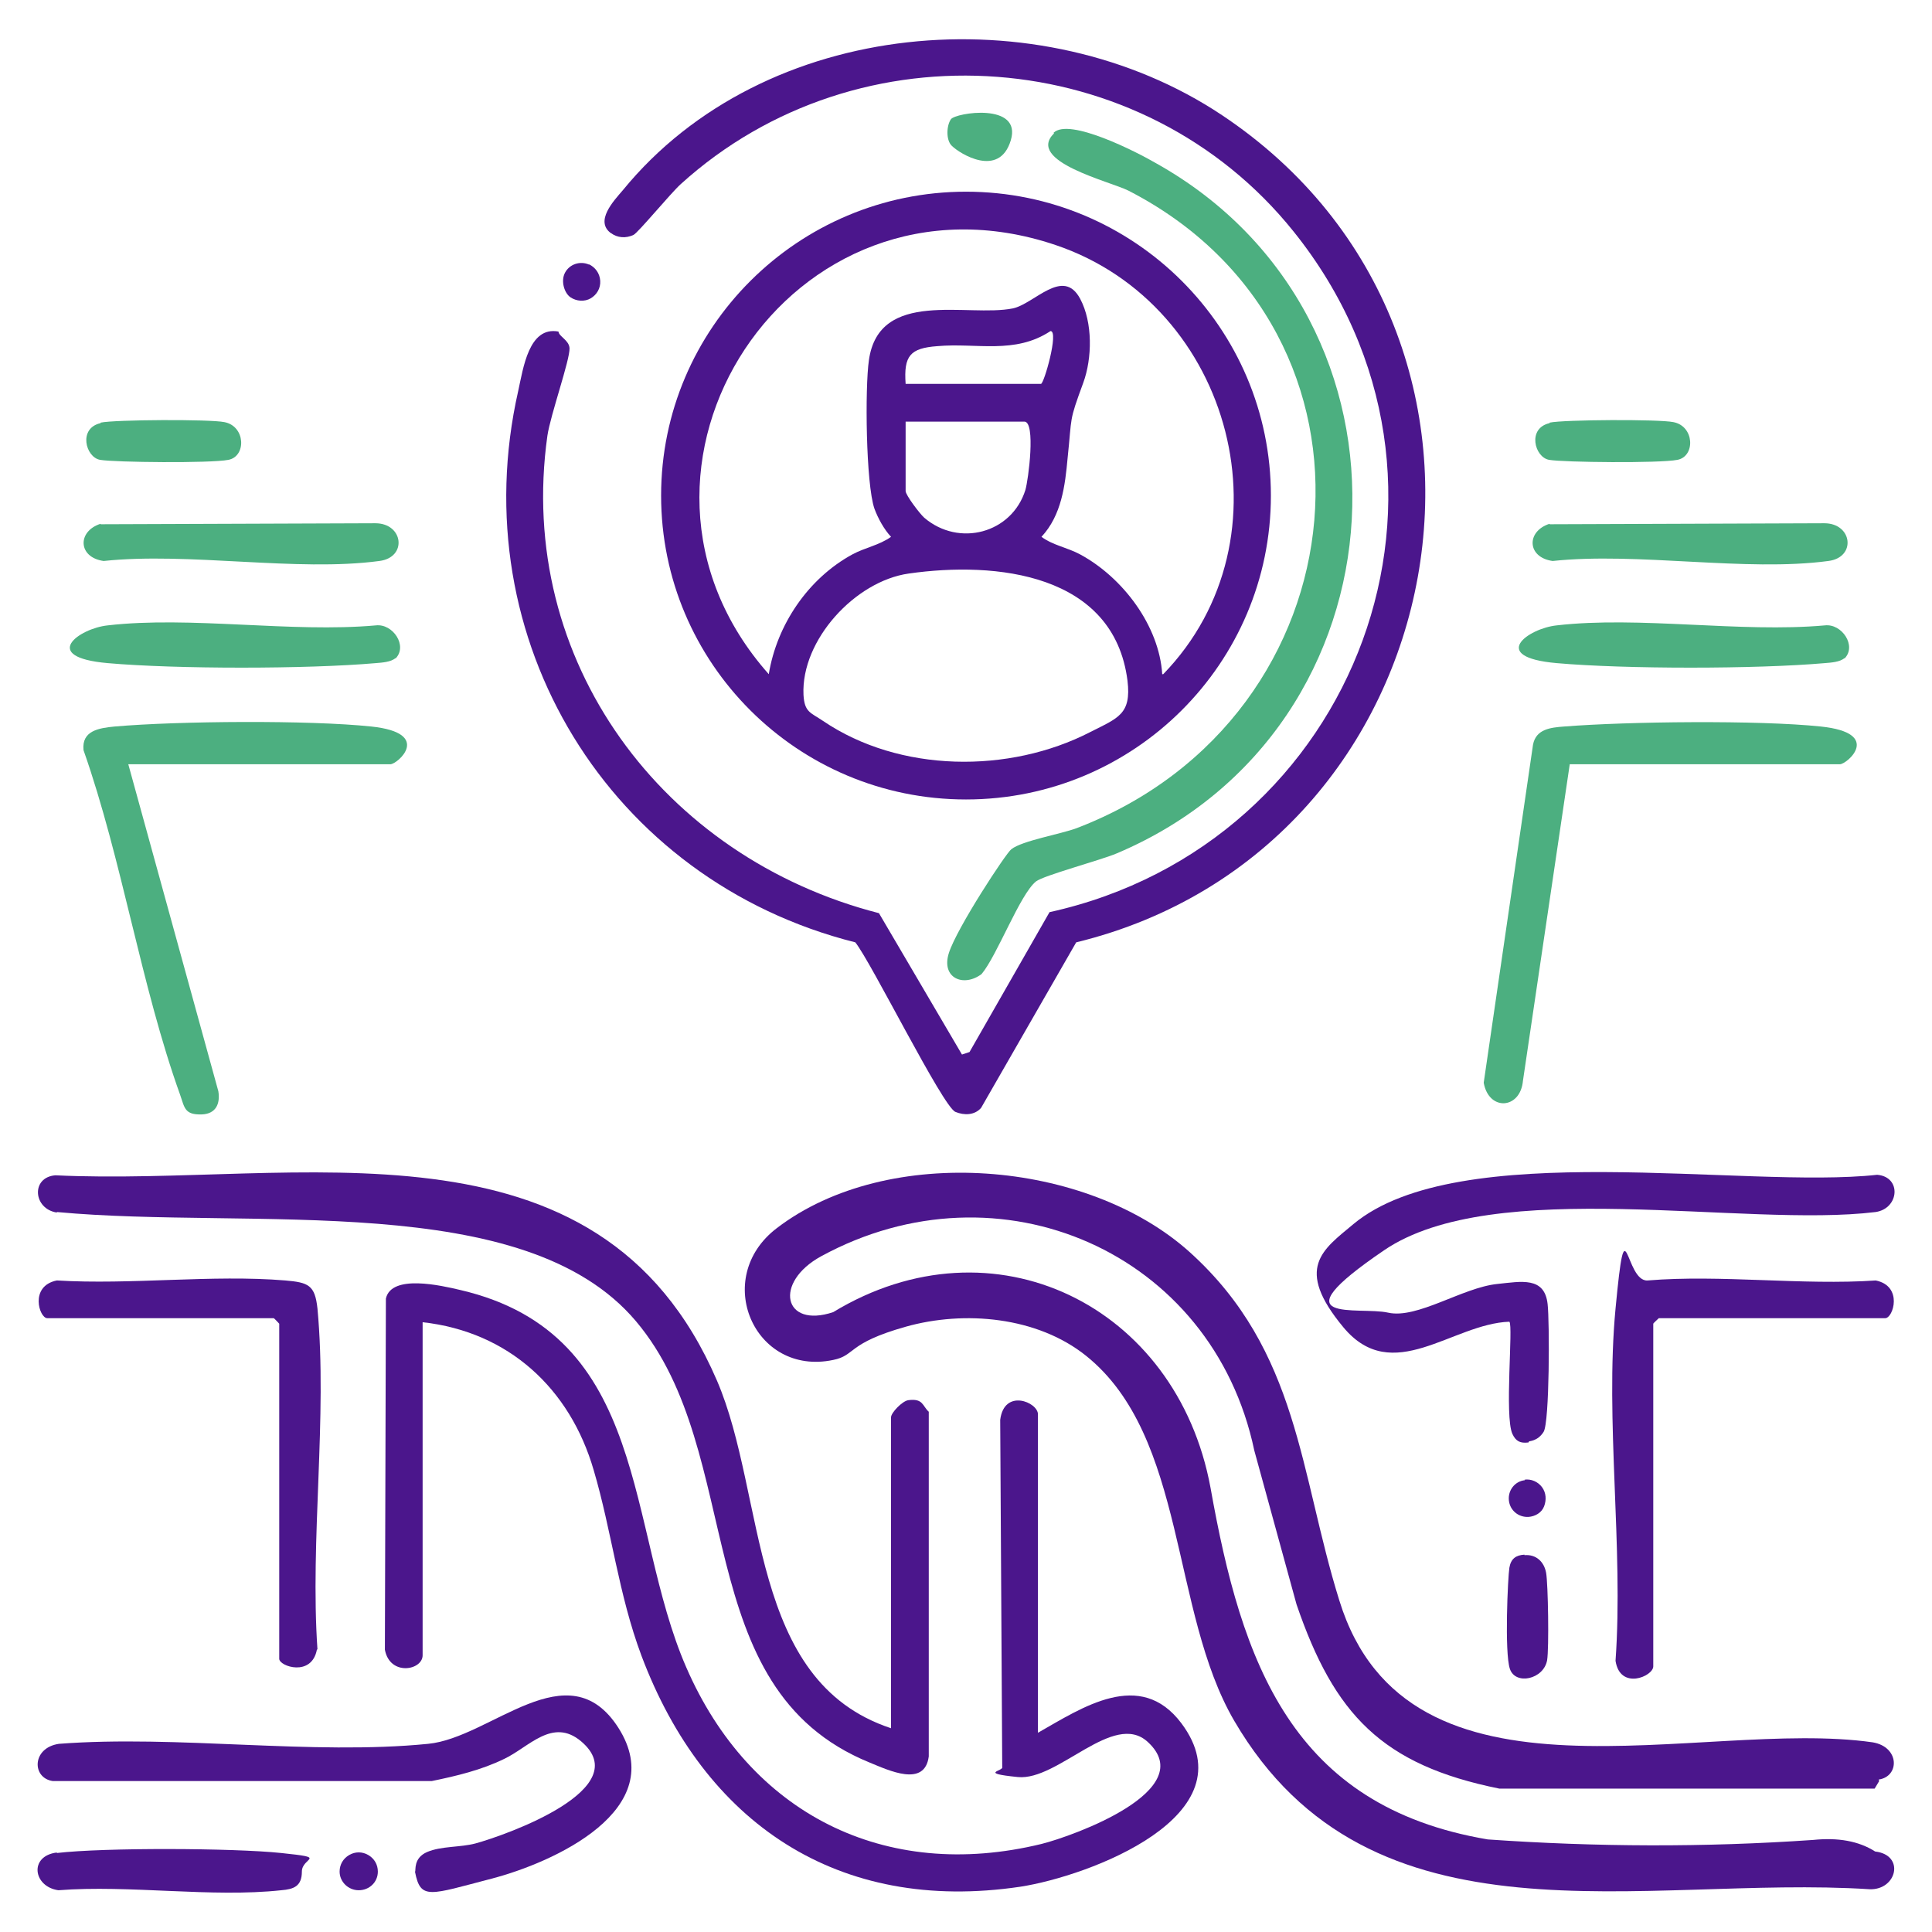<?xml version="1.0" encoding="UTF-8"?>
<svg id="Layer_1" xmlns="http://www.w3.org/2000/svg" version="1.1" viewBox="0 0 384 384">
  <!-- Generator: Adobe Illustrator 29.7.0, SVG Export Plug-In . SVG Version: 2.1.1 Build 14)  -->
  <defs>
    <style>
      .st0 {
        fill: #4b168c;
      }

      .st1 {
        fill: #4caf80;
      }
    </style>
  </defs>
  <path class="st1" d="M312,151.9l-9.3,62.9c-.5,5.7-6.8,6.1-7.8.4l9.8-67.2c.6-3.1,3.5-3.4,6.2-3.6,12.6-1,38.6-1.3,51,0s5.2,7.5,3.8,7.5h-53.6Z"/>
  <path class="st1" d="M366.6,130.8c-.9.8-2.7.9-3.9,1-13.7,1.2-39.7,1.2-53.3,0s-5.7-6.9,0-7.5c16.4-1.9,36.5,1.5,53.3,0,3.4-.4,6.4,4.1,3.9,6.6Z"/>
  <path class="st1" d="M308,104.2l54.6-.2c5.6,0,6.4,6.8.8,7.5-16.4,2.2-37.9-1.8-54.8,0-5.1-.7-5.3-5.9-.6-7.4Z"/>
  <path class="st1" d="M308,84c2.8-.6,21.7-.7,24.6-.1,4.2.8,4.4,6.8.8,7.5s-22.6.5-25.5,0-4.4-6.3.1-7.3Z"/>
  <path class="st1" d="M25.5,151.9l17.9,65c.4,2.5-.5,4.5-3.3,4.6-3.4.1-3.4-1.3-4.3-3.9-7.8-21.7-11.5-46.6-19.2-68.5-.4-3.9,3.1-4.4,6.2-4.7,12.6-1.1,38.7-1.3,51,0s5.2,7.5,3.8,7.5H25.5Z"/>
  <path class="st1" d="M78.6,130.8c-.9.8-2.7.9-3.9,1-13.7,1.2-39.7,1.2-53.3,0s-5.7-6.9,0-7.5c16.4-1.9,36.5,1.5,53.3,0,3.4-.4,6.4,4.1,3.9,6.6Z"/>
  <path class="st1" d="M20,104.2l54.6-.2c5.6,0,6.4,6.8.8,7.5-16.4,2.2-37.9-1.8-54.8,0-5.1-.7-5.3-5.9-.6-7.4Z"/>
  <path class="st1" d="M20,84c2.8-.6,21.7-.7,24.6-.1,4.2.8,4.4,6.8.8,7.5s-22.6.5-25.5,0-4.4-6.3.1-7.3Z"/>
  <path class="st1" d="M209.4,26.4c3.1-3.1,16.7,3.9,20.3,6,55.4,30.9,51.1,112.3-7.7,137.2-3.3,1.4-14.6,4.4-16.1,5.6-3.2,2.6-7.7,14.7-10.8,18.4-3.6,2.7-8.1.8-6.5-4.2s11.4-19.9,12.4-20.6c2.1-1.7,9.8-3,13-4.2,57.7-22.1,64.8-98.7,10.3-126.7-3.5-1.8-20.5-5.8-14.8-11.4Z"/>
  <path class="st1" d="M189.2,29c-1.2-1.1-1.1-4-.2-5.3s14.2-3.4,11.9,4.2-10.2,2.6-11.7,1.1Z"/>
  <g>
    <path class="st0" d="M82.5,372c.2-.2-.4-2.7,2.4-3.9s6.6-.9,9.6-1.7c6.2-1.7,32.1-10.9,21-20.3-5.7-4.8-10.4,1.2-15.3,3.5-4.5,2.2-9.5,3.4-14.4,4.4H10.5c-4.2-.6-4.2-6.6,1.2-7.4,23.5-1.8,50.3,2.3,73.4,0,12.5-1.2,27.8-18.8,37.8-3.2,10.4,16.3-12.9,26.8-25.2,30s-14.1,4.3-15.2-1.3Z"/>
    <path class="st0" d="M11.3,368.3c9.4-1.1,35.1-1,44.6,0s4.1.8,4.1,3.7-1.6,3.5-4.1,3.7c-13.8,1.5-30.2-1.1-44.3,0-5-.7-5.9-6.8-.3-7.5Z"/>
    <path class="st0" d="M67.5,372c0-1.4.7-2.6,1.9-3.3s2.6-.7,3.8,0,1.9,1.9,1.9,3.3c0,2.1-1.7,3.7-3.8,3.7s-3.8-1.7-3.8-3.7Z"/>
    <path class="st0" d="M373.5,354l-.9,1.5h-74.6c-23.3-4.7-32.8-14.7-40.3-36.6l-8.4-30.6c-8.3-39.5-50.7-57.9-86.1-38.6-9.5,5.2-7.5,14.4,2.4,11.1,31.8-19.3,68.3-1.4,75,34.9,6.2,34.8,16.1,63.3,55.1,69.9,21.5,1.5,43,1.6,64.7.1,4.9-.5,9,.2,12.3,2.3,6,.7,4.3,7.7-1.1,7.5-45-2.9-99.1,13.1-126.3-33.5-12.7-21.8-9.4-56.4-29.4-72.5-9.7-7.8-24.2-9.1-35.9-5.8s-9.9,5.7-14.4,6.6c-15.7,3.3-24.2-16.3-11.2-26.2,22.1-16.9,61.7-13.6,82.1,4.8,21.7,19.6,21.8,43.9,29.7,69.2,13.6,44.1,71.8,23.3,106,28.2,5.4.9,5.4,6.8,1.2,7.4Z"/>
    <path class="st0" d="M198.8,282.2c.8-6.3,7.5-3.5,7.5-1.1v63.3c8.8-5,20.3-12.8,28.5-1.9,13.8,18.4-18.4,30.4-32,32.5-36.3,5.4-62.8-12.7-75.3-45.9-4.6-12.3-5.9-24.7-9.5-36.9-4.7-16.2-16.9-27.5-34-29.4v66.2c0,3-6.5,4.2-7.5-1.1l.2-69.8c1.1-4.9,11-2.6,14.8-1.7,37.8,8.8,32.8,47.2,44.9,75,12.6,29,39.4,42.7,70.6,35.1,6.4-1.6,31.6-10.7,21.1-20.3-6.8-6.2-17.8,7.8-25.8,7s-2.7-1.2-3.1-2l-.4-68.9Z"/>
    <path class="st0" d="M11.3,241c-4.7-.7-5.2-7-.3-7.4,47.8,2.3,107.9-14,131.5,40.8,9.9,23,6.1,59.7,34.6,69.1v-61.8c0-.9,2.2-3.2,3.4-3.4,3-.4,2.8,1.1,4.1,2.3v68.5c-.8,6.2-7.9,2.8-11.8,1.2-36.3-14.8-24.2-61.4-46.4-87.7s-76.3-18.1-115.1-21.7Z"/>
    <path class="st0" d="M63,327.8c-1,5.6-7.5,3.4-7.5,1.9v-66.6c0,0-1-1.1-1.1-1.1H9.4c-1.6,0-3.6-6.4,1.9-7.5,14.7.9,30.9-1.2,45.4,0,4.6.4,5.9.9,6.4,5.6,2,21.5-1.5,46,0,67.8Z"/>
    <path class="st0" d="M303.8,286.7c-1.6.2-2.5-.2-3.2-1.7-1.6-3.5.2-21.5-.6-22.3-11.4.4-23.2,12.9-33,1.1s-4.1-15.4,2-20.5c20.9-17.4,77.8-6.9,104.1-9.8,4.9.4,4.4,6.7-.3,7.4-26.1,3.2-75.8-7.3-97.7,7.6s-5,11.1.8,12.4,14.8-5,21.7-5.7c4.8-.5,9.4-1.5,10,4,.4,3.4.4,23.5-.8,25.4s-2.9,1.8-2.9,1.9Z"/>
    <path class="st0" d="M372.8,254.5c5.5,1.1,3.5,7.5,1.9,7.5h-45c0,0-1.1,1-1.1,1.1v68.1c0,2-6.6,4.8-7.5-1.1,1.6-22.5-2.1-47.8,0-70s1.8-5.2,6.4-5.6c14.5-1.2,30.7,1,45.4,0Z"/>
    <path class="st0" d="M303,309.1c2.3-.2,3.9,1.3,4.3,3.5s.6,15,.2,17.4c-.7,3.8-6.3,5-7.4,1.7s-.4-18.3-.1-20.1,1.3-2.5,3-2.6Z"/>
    <path class="st0" d="M303,294.1c1.3-.2,2.7.4,3.5,1.5s.9,2.5.4,3.8-1.8,2-3.1,2.1c-2,.1-3.7-1.3-3.9-3.3s1.2-3.8,3.2-4Z"/>
    <path class="st0" d="M121.5,46.4c-3.4-2.4.5-6.5,2.3-8.6C151.9,3.4,206.8-1.2,242.9,22.9c66.1,44.1,47.3,145.8-29,164.4l-18.9,32.9c-1.3,1.5-3.4,1.5-5.1.8-2.5-1-16.7-29.7-19.9-33.7-48.9-12.3-78.2-60.2-67-109.6,1-4.5,2.1-12.9,8-11.8.1,1,2.1,1.7,2.2,3.3.1,2.3-3.8,13.3-4.4,17.4-6.3,44.8,23,83.9,65.9,94.9l16.5,28.1,1.5-.5,15.9-27.8c61.3-13.5,88.5-85.5,48.5-135.3-29.9-37.3-86.4-41.5-121.8-9.4-2,1.8-8.5,9.7-9.4,10.1-1.5.7-3.2.6-4.5-.4Z"/>
    <path class="st0" d="M117,52.5c1.3.6,2.2,1.8,2.3,3.3s-.7,2.8-1.9,3.5-2.8.6-4-.2-2-3.2-1.1-4.9,3-2.4,4.8-1.6Z"/>
    <path class="st0" d="M192,38.1c-33.4,0-60.6,27.1-60.6,60.4s27.1,60.4,60.6,60.4,60.6-27.1,60.6-60.4-27.1-60.4-60.6-60.4ZM216.7,145.5c-16.1,8.3-37.9,8.1-53.1-2.2-2.5-1.7-3.7-1.7-3.9-5.2-.5-10.9,10.3-22.6,20.9-24.1,17.4-2.5,40.8,0,43.5,21.3.8,6.7-1.9,7.4-7.4,10.2ZM180,76.3c-.4-5.6.9-7.1,6.3-7.5,7.8-.7,15.4,1.7,22.5-3,1.7,0-1.3,10.5-1.9,10.5h-27ZM203.8,97.4c-2.7,8.6-13.2,11.4-20.1,5.5-.9-.8-3.7-4.5-3.7-5.3v-13.8h23.6c2.3,0,.8,11.6.2,13.6ZM231,134c-.6-9.6-7.8-19.2-16.3-23.8-2.6-1.4-5.4-1.8-7.7-3.5,4-4.3,4.7-10.2,5.2-15.7.9-8.5.2-7,3.1-14.9,1.8-4.9,1.9-12-.6-16.7-3.4-6.4-9.1,1-13.4,1.9-9,1.8-26.6-4-28.6,10.3-.8,5.5-.6,24.6,1.1,29.5.7,1.9,1.9,4.1,3.3,5.6-2.4,1.7-5.1,2.1-7.7,3.5-8.8,4.8-15,14-16.6,23.8-36.2-40.8,4.5-103,57-85.3,35.3,11.9,47.5,58.4,21.4,85.3Z"/>
  </g>
</svg>